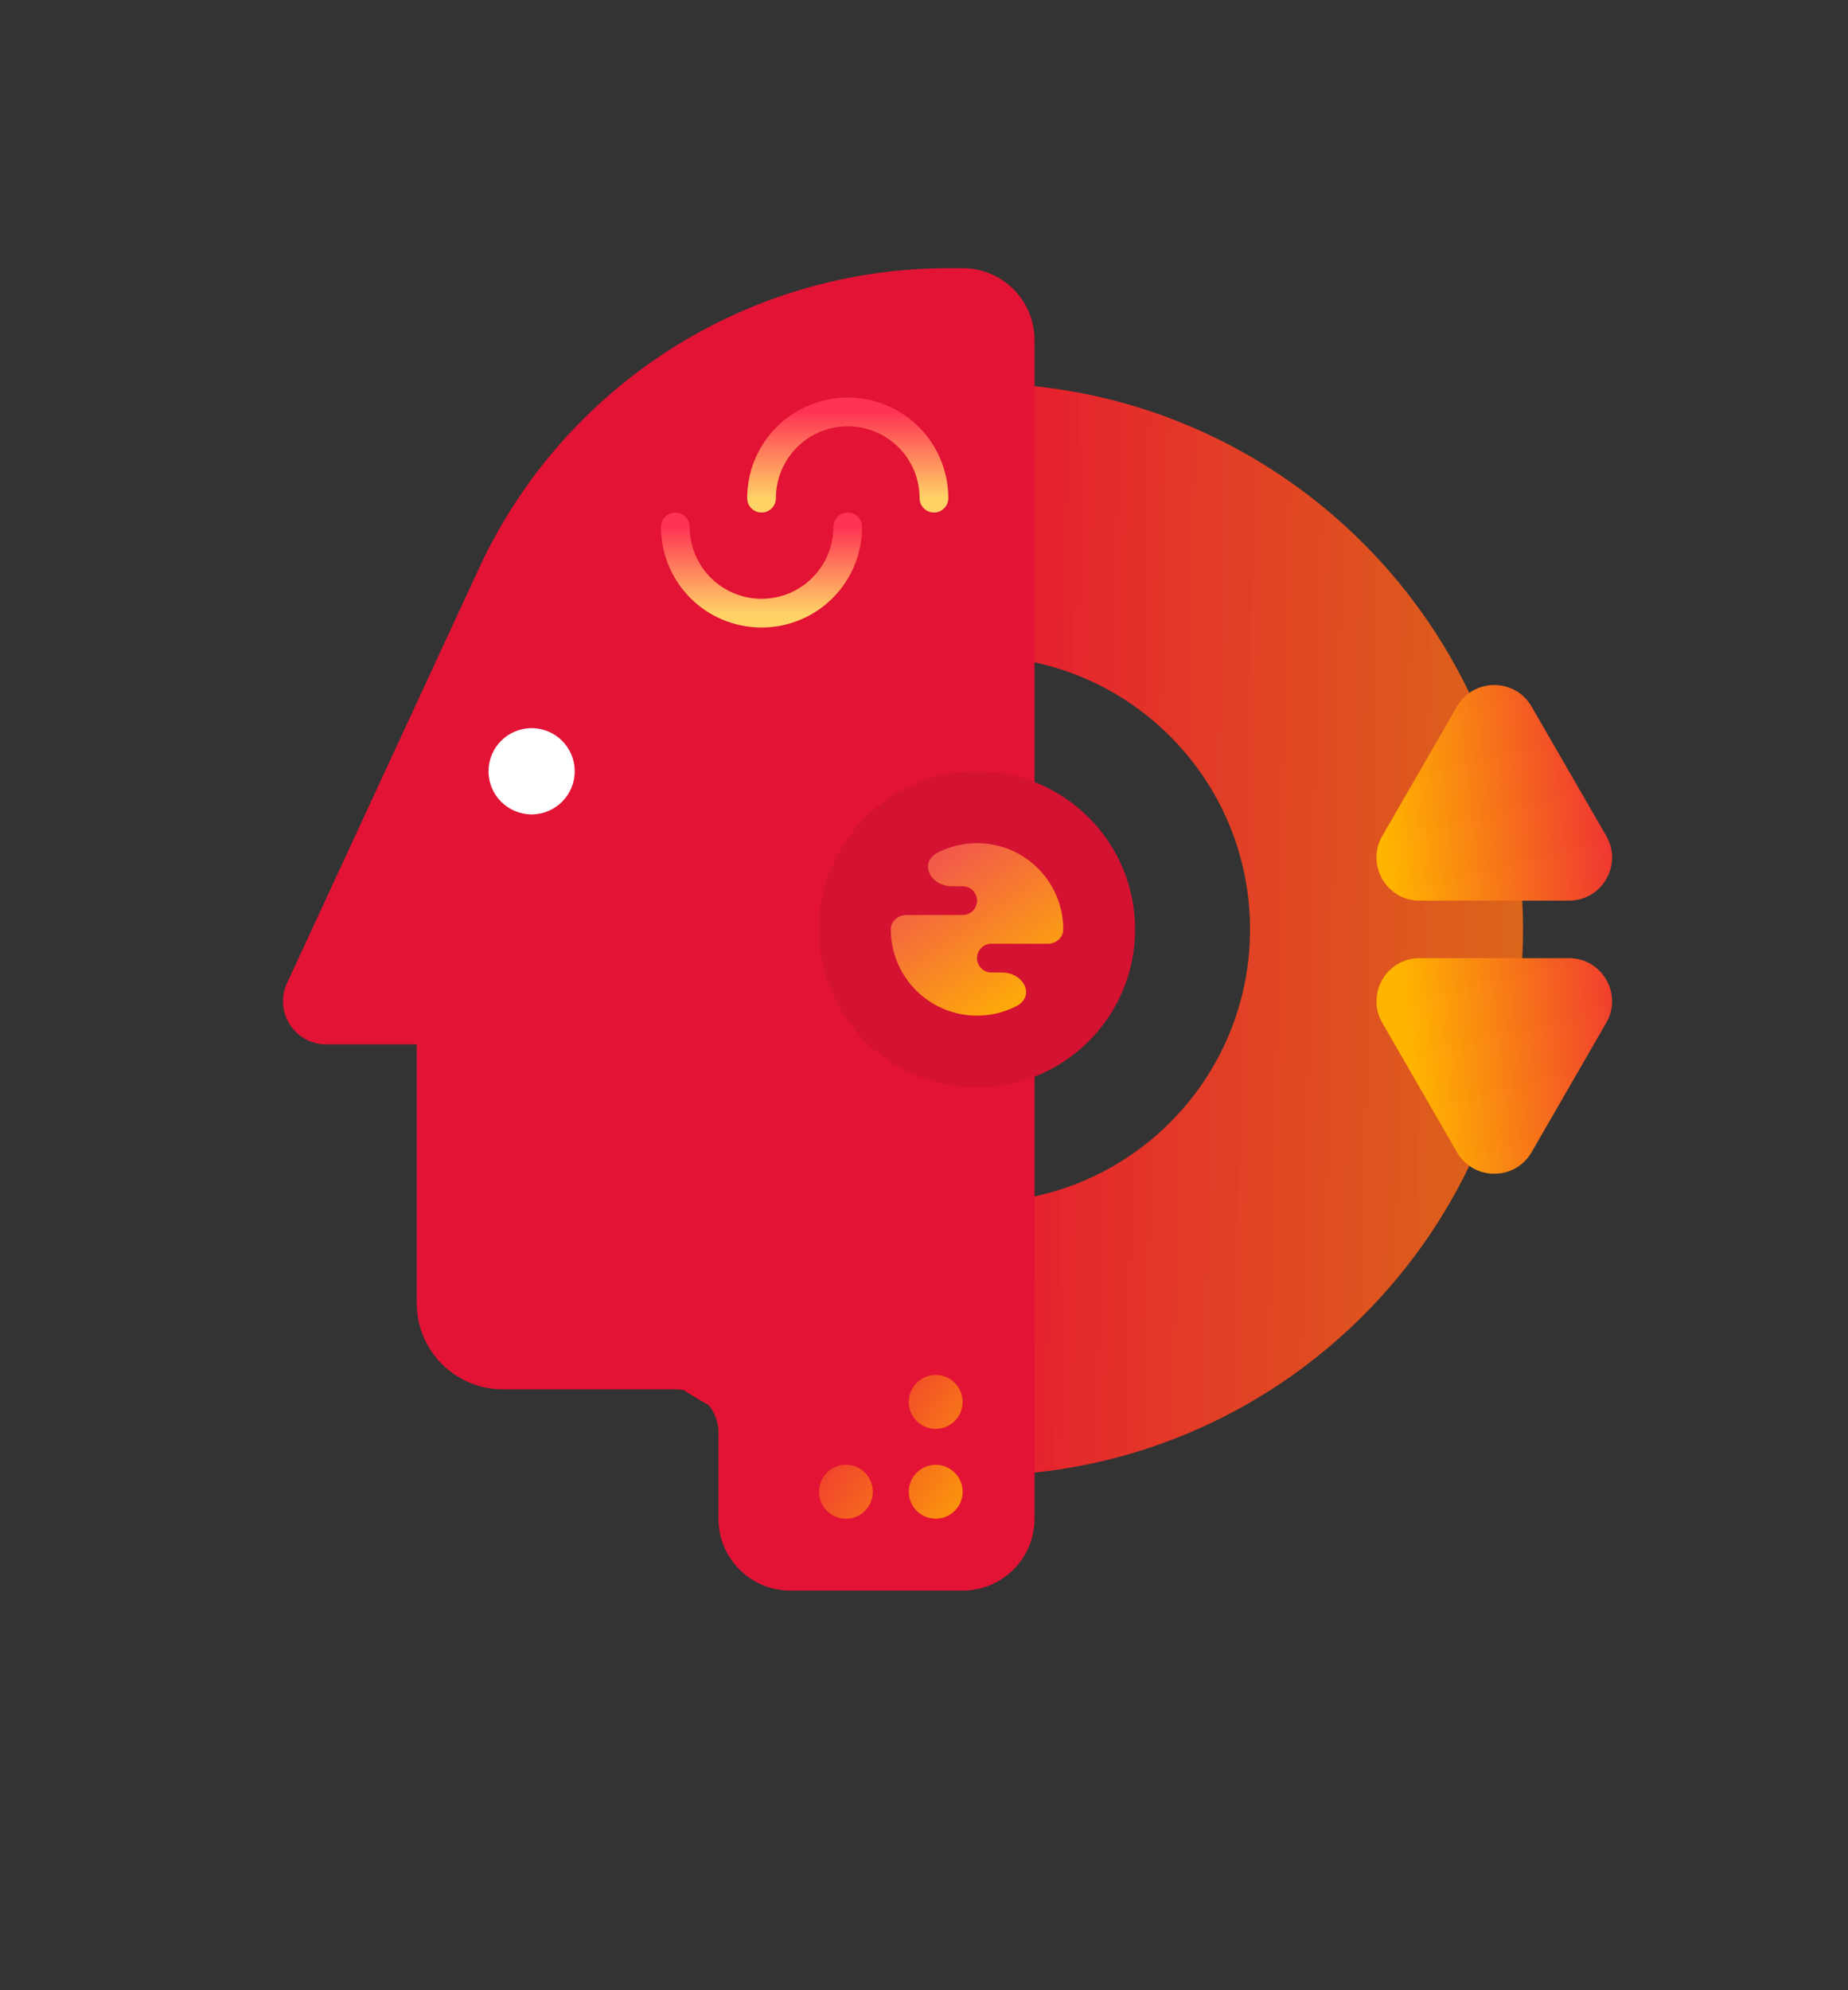 <svg width="170" height="183" viewBox="0 0 170 183" fill="none" xmlns="http://www.w3.org/2000/svg">
<rect x="0" y="0" width="170" height="183" fill="#333333" stroke="none"/>
<path fill-rule="evenodd" clip-rule="evenodd" d="M89.878 135.686C62.139 135.686 39.652 113.199 39.652 85.46C39.652 57.721 62.139 35.234 89.878 35.234C117.617 35.234 140.104 57.721 140.104 85.46C140.104 113.199 117.617 135.686 89.878 135.686ZM89.878 110.573C76.008 110.573 64.765 99.33 64.765 85.46C64.765 71.591 76.008 60.347 89.878 60.347C103.747 60.347 114.991 71.591 114.991 85.46C114.991 99.33 103.747 110.573 89.878 110.573Z" fill="url(#paint0_linear_638_4539)"/>
<path d="M72.698 146.26H88.559C92.209 146.26 95.168 143.301 95.168 139.651V31.269C95.168 27.62 92.209 24.661 88.559 24.661H87.243C68.704 24.661 51.852 35.429 44.064 52.253L26.401 90.403C25.185 93.031 27.104 96.034 30 96.034H38.334V119.825C38.334 124.205 41.884 127.756 46.264 127.756H62.125C64.315 127.756 66.09 129.531 66.09 131.721V139.651C66.09 143.301 69.049 146.26 72.698 146.26Z" fill="#E21334"/>
<circle cx="14.539" cy="14.539" r="14.539" transform="matrix(-1 0 0 1 104.418 70.921)" fill="#D41231"/>
<circle cx="3.965" cy="3.965" r="3.965" transform="matrix(-1 0 0 1 52.869 66.956)" fill="white"/>
<path d="M134.026 64.974C135.552 62.33 139.368 62.33 140.894 64.974L147.762 76.869C149.288 79.513 147.38 82.817 144.328 82.817H130.592C127.539 82.817 125.632 79.513 127.158 76.869L134.026 64.974Z" fill="url(#paint1_linear_638_4539)"/>
<path d="M134.026 105.947C135.552 108.591 139.368 108.591 140.894 105.947L147.762 94.052C149.288 91.408 147.38 88.104 144.328 88.104H130.592C127.539 88.104 125.632 91.408 127.158 94.052L134.026 105.947Z" fill="url(#paint2_linear_638_4539)"/>
<path d="M81.948 85.46C81.948 89.84 85.498 93.391 89.878 93.391C91.17 93.391 92.389 93.082 93.466 92.535C95.281 91.612 94.201 89.426 92.165 89.426H91.2C90.47 89.426 89.878 88.834 89.878 88.104C89.878 87.374 90.47 86.782 91.2 86.782H96.371C97.138 86.782 97.809 86.227 97.809 85.46C97.809 81.081 94.258 77.53 89.878 77.53C88.587 77.53 87.368 77.839 86.29 78.386C84.475 79.309 85.556 81.495 87.592 81.495H88.556C89.286 81.495 89.878 82.087 89.878 82.817C89.878 83.547 89.286 84.139 88.556 84.139H83.385C82.619 84.139 81.948 84.694 81.948 85.46Z" fill="url(#paint3_linear_638_4539)"/>
<path d="M77.984 48.452C77.984 50.555 77.149 52.572 75.662 54.06C74.174 55.547 72.157 56.382 70.054 56.382C67.951 56.382 65.934 55.547 64.446 54.06C62.959 52.572 62.124 50.555 62.124 48.452" stroke="url(#paint4_linear_638_4539)" stroke-width="2.643" stroke-linecap="round"/>
<path d="M70.055 45.808C70.055 43.705 70.891 41.688 72.378 40.201C73.865 38.713 75.882 37.878 77.986 37.878C80.089 37.878 82.106 38.713 83.593 40.201C85.081 41.688 85.916 43.705 85.916 45.808" stroke="url(#paint5_linear_638_4539)" stroke-width="2.643" stroke-linecap="round"/>
<path d="M83.598 128.912C83.598 130.281 84.708 131.39 86.076 131.39C87.445 131.39 88.555 130.281 88.555 128.912C88.555 127.544 87.445 126.434 86.076 126.434C84.708 126.434 83.598 127.544 83.598 128.912Z" fill="url(#paint6_linear_638_4539)"/>
<path d="M83.598 137.173C83.598 138.542 84.708 139.651 86.076 139.651C87.445 139.651 88.555 138.542 88.555 137.173C88.555 135.804 87.445 134.695 86.076 134.695C84.708 134.695 83.598 135.804 83.598 137.173Z" fill="url(#paint7_linear_638_4539)"/>
<path d="M77.816 139.651C76.447 139.651 75.337 138.542 75.337 137.173C75.337 135.804 76.447 134.695 77.816 134.695C79.184 134.695 80.294 135.804 80.294 137.173C80.294 138.542 79.184 139.651 77.816 139.651Z" fill="url(#paint8_linear_638_4539)"/>
<defs>
<linearGradient id="paint0_linear_638_4539" x1="85.916" y1="83.472" x2="181.992" y2="85.681" gradientUnits="userSpaceOnUse">
<stop stop-color="#E71233"/>
<stop offset="1" stop-color="#FFB400" stop-opacity="0.77"/>
</linearGradient>
<linearGradient id="paint1_linear_638_4539" x1="128.515" y1="86.274" x2="153.166" y2="83.379" gradientUnits="userSpaceOnUse">
<stop stop-color="#FFB400"/>
<stop offset="1" stop-color="#EC1C3C"/>
</linearGradient>
<linearGradient id="paint2_linear_638_4539" x1="128.515" y1="86.274" x2="153.166" y2="83.379" gradientUnits="userSpaceOnUse">
<stop stop-color="#FFB400"/>
<stop offset="1" stop-color="#EC1C3C"/>
</linearGradient>
<linearGradient id="paint3_linear_638_4539" x1="78.407" y1="79.055" x2="90.424" y2="96.782" gradientUnits="userSpaceOnUse">
<stop stop-color="#EF435D"/>
<stop offset="1" stop-color="#FFB400"/>
</linearGradient>
<linearGradient id="paint4_linear_638_4539" x1="70.054" y1="48.452" x2="70.054" y2="56.382" gradientUnits="userSpaceOnUse">
<stop stop-color="#FF3353"/>
<stop offset="1" stop-color="#FFD266"/>
</linearGradient>
<linearGradient id="paint5_linear_638_4539" x1="77.986" y1="37.878" x2="77.986" y2="45.808" gradientUnits="userSpaceOnUse">
<stop stop-color="#FF3353"/>
<stop offset="1" stop-color="#FFD266"/>
</linearGradient>
<linearGradient id="paint6_linear_638_4539" x1="90.825" y1="142.939" x2="72.634" y2="129.821" gradientUnits="userSpaceOnUse">
<stop stop-color="#FFB400"/>
<stop offset="1" stop-color="#EC1C3C"/>
</linearGradient>
<linearGradient id="paint7_linear_638_4539" x1="90.825" y1="142.939" x2="72.634" y2="129.821" gradientUnits="userSpaceOnUse">
<stop stop-color="#FFB400"/>
<stop offset="1" stop-color="#EC1C3C"/>
</linearGradient>
<linearGradient id="paint8_linear_638_4539" x1="90.825" y1="142.939" x2="72.634" y2="129.821" gradientUnits="userSpaceOnUse">
<stop stop-color="#FFB400"/>
<stop offset="1" stop-color="#EC1C3C"/>
</linearGradient>
</defs>
</svg>
